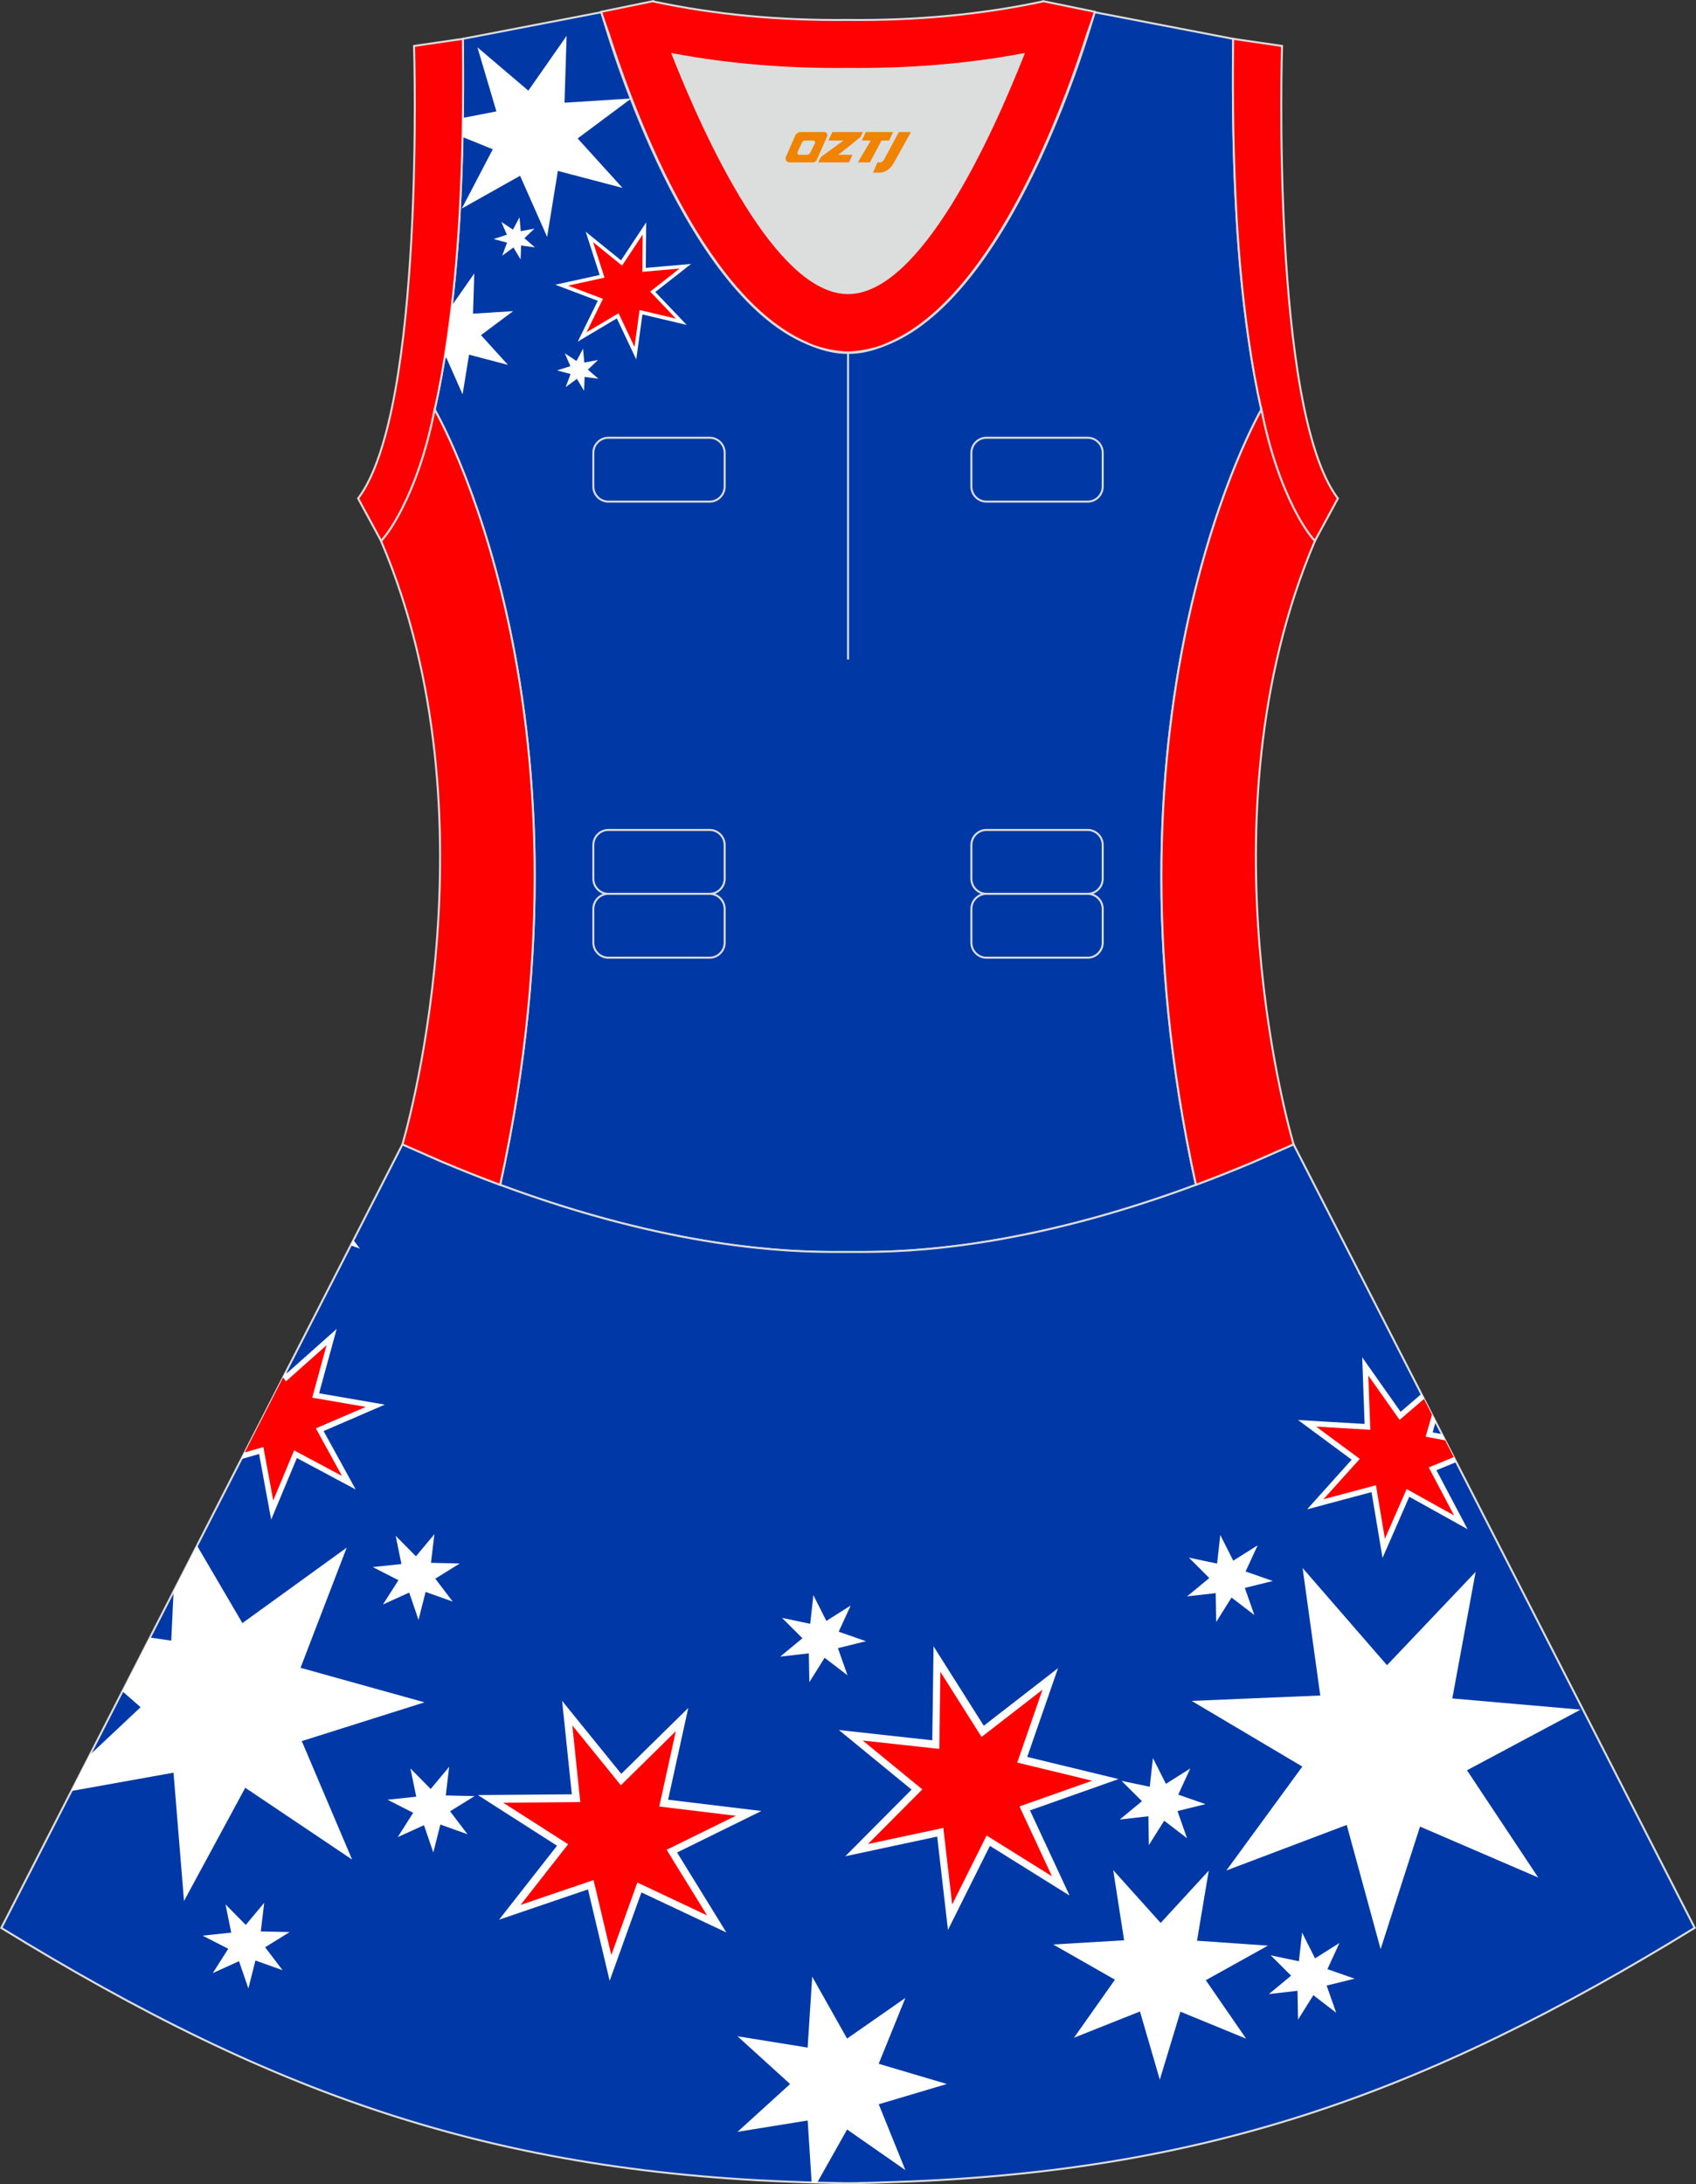 <?xml version="1.0" encoding="utf-8"?>
<!-- Generator: Adobe Illustrator 24.0.1, SVG Export Plug-In . SVG Version: 6.00 Build 0)  -->
<svg xmlns="http://www.w3.org/2000/svg" xmlns:xlink="http://www.w3.org/1999/xlink" version="1.1" id="图层_1" x="0px" y="0px" width="380.2px" height="489.6px" viewBox="0 0 380.2 489.6" enable-background="new 0 0 380.2 489.6" xml:space="preserve">
<rect x="0" y="0" width="380.2" height="489.6" fill="#333333" stroke="none"/>
<g>
	<path fill="#DCDDDD" d="M229.42,12.17c-7.46,18.87-23.33,53.53-39.31,53.53s-31.85-34.66-39.31-53.53   c12.63,2.36,25.74,3.42,39.31,3.28l0,0C203.67,15.58,216.79,14.53,229.42,12.17z"/>
	<path fill="#0039A6" stroke="#DCDDDD" stroke-width="0.446" stroke-miterlimit="22.926" d="M276.44,9.38c0-0.21,0-0.43,0.01-0.65   C276.45,8.95,276.45,9.16,276.44,9.38L276.44,9.38L276.44,9.38z M103.77,9.38c0-0.21-0.01-0.43-0.01-0.65   C103.77,8.95,103.77,9.16,103.77,9.38L103.77,9.38L103.77,9.38z M103.02,48.33c0-0.02,0-0.03,0-0.04c0-0.02,0-0.03,0-0.05   c0.67-11.9,0.89-24.69,0.75-38.19c0-0.22-0.01-0.44-0.01-0.67l-0.01-0.65c0-0.01,0-0.02,0-0.02l31.04-5.97c0,0,0.07,0.22,0.21,0.63   c2.06,7.13,19.22,63.9,47.17,74.08c2.59,1.07,5.24,1.66,7.93,1.66c2.7,0,5.34-0.59,7.93-1.66c27.95-10.17,45.12-66.94,47.17-74.08   c0.14-0.41,0.21-0.63,0.21-0.63l31.04,5.97c0,0,0,0.01,0,0.02l-0.01,0.65c0,0.22-0.01,0.44-0.01,0.67   c-0.15,13.5,0.07,26.29,0.75,38.19c0,0.02,0,0.03,0,0.05s0,0.03,0,0.04c0,0.05,0,0.1,0.01,0.15c0.56,9.73,1.43,18.85,2.67,27.27   c0,0.01,0,0.01,0,0.02c0.82,5.78,1.79,11.13,2.91,16.06c0,0-38.42,65.71-14.68,173.77c-42.8,15.89-70.26,15.04-77.98,15.04   s-35.18,0.85-77.98-15.04C135.86,157.53,97.44,91.83,97.44,91.83c1.12-4.93,2.09-10.29,2.9-16.06c0-0.01,0-0.01,0-0.02   c1.24-8.42,2.11-17.54,2.67-27.27C103.02,48.42,103.02,48.37,103.02,48.33z"/>
	<path fill="#0039A7" stroke="#DCDDDD" stroke-width="0.446" stroke-miterlimit="22.926" d="M90.17,256.61L0.29,432.15   c62.23,38.24,112.65,55.9,186.86,57.17v0.01c0.57,0.01,1.15,0.02,1.72,0.02v0.02h0.09l0,0c0.38,0,0.76-0.01,1.15-0.01h0.01h0.01   h0.01c0.38,0,0.76,0.01,1.15,0.01l0,0h0.08v-0.02c0.57-0.01,1.15-0.02,1.72-0.02v-0.01c1.4-0.02,2.81-0.06,4.21-0.11   c0.15,0,0.3-0.02,0.44-0.02c71.66-1.92,121.26-19.64,182.17-57.06L290,256.53l0,0l0,0l-0.01-0.02l-0.01,0.01l0,0l-8.95,3.93l0,0   c-4.45,1.88-8.76,3.58-12.92,5.13c-38.46,14.29-64.53,15.04-75.03,15.05h-0.06h-0.06h-0.06h-0.05h-0.05h-0.01h-0.06h-0.05h-0.05   h-0.11h-0.05h-0.11h-0.05h-0.03h-0.02h-0.05h-0.05h-0.1h-0.05h-0.05h-0.05h-0.05h-0.05h-0.02h-0.03h-0.05h-0.05h-0.05h-0.05h-0.05   h-0.05h-0.05h-0.05h-0.05h-0.01h-0.03h-0.05h-0.05h-0.05h-0.04h-0.04H191h-0.04h-0.04h-0.04l0,0h-0.04h-0.04h-0.04h-0.04h-0.04   h-0.04h-0.04h-0.04h-0.04h-0.03h-0.01h-0.04h-0.04h-0.04h-0.04h-0.04h-0.03h-0.04h-0.04h-0.04h-0.02l0,0h-0.01h-0.02h-0.03h-0.04   h-0.04h-0.04h-0.04h-0.04h-0.04h-0.04h-0.04h-0.01h-0.03h-0.04h-0.04h-0.04h-0.04h-0.05h-0.04h-0.04h-0.04h-0.04l0,0h-0.04h-0.04   h-0.05h-0.03h-0.04h-0.05h-0.05h-0.04h-0.05h-0.03h-0.01h-0.05h-0.05h-0.05h-0.05h-0.05h-0.05h-0.05h-0.05h-0.05h-0.03h-0.02h-0.05   h-0.05h-0.05h-0.05h-0.05h-0.1h-0.05h-0.05h-0.02h-0.03h-0.05h-0.11h-0.05h-0.11h-0.05h-0.05h-0.05h-0.01h-0.05h-0.06h-0.06h-0.05   h-0.06c-10.5-0.01-36.57-0.77-75.03-15.05c-4.16-1.54-8.47-3.25-12.92-5.13l0,0l-8.95-3.93l0,0l-0.01-0.01L90.17,256.61z"/>
	<polygon fill="#FFFFFF" points="290.99,318.3 305.91,319.18 305.37,304.24 313.98,316.46 318.64,312.46 321.84,318.7    321.15,321.07 323.26,321.47 326.46,327.72 322.01,329.55 328.99,342.77 315.92,335.5 309.93,349.21 307.46,334.46 293.02,338.32    303.01,327.19  "/>
	<polygon fill="#FFFFFF" points="267.14,381.26 295.97,380.05 292.01,351.47 310.93,373.26 330.8,352.34 325.57,380.71    354.31,383.22 328.86,396.81 344.83,420.85 318.33,409.43 309.5,436.89 301.9,409.06 274.92,419.27 291.95,395.98  "/>
	<polygon fill="#FFFFFF" points="188.06,387.79 208.99,390.09 209.28,369.03 220.54,386.83 237.18,373.92 230.28,393.82    250.75,398.78 230.89,405.8 239.77,424.89 221.91,413.75 212.51,432.59 210.09,411.67 189.5,416.08 204.35,401.14  "/>
	<polygon fill="#FFFFFF" points="236.11,435.86 252,434.92 249.55,419.19 260.19,431.03 270.97,419.31 268.34,435.01 284.23,436.12    270.31,443.86 279.35,456.97 264.62,450.92 260,466.16 255.55,450.87 240.76,456.76 249.94,443.75  "/>
	<polygon fill="#FFFFFF" points="266.52,349.15 272.84,350.48 273.56,344.06 276.46,349.83 281.93,346.39 279.23,352.25    285.33,354.38 279.06,355.93 281.2,362.02 276.08,358.09 272.65,363.56 272.53,357.1 266.12,357.83 271.09,353.72  "/>
	<polygon fill="#FFFFFF" points="304.83,285.48 304.39,285.53 304.72,285.26  "/>
	<polygon fill="#FFFFFF" points="251.42,399.18 257.74,400.5 258.46,394.08 261.37,399.85 266.83,396.41 264.13,402.27    270.23,404.4 263.96,405.95 266.1,412.04 260.98,408.11 257.55,413.58 257.44,407.12 251.02,407.85 256,403.74  "/>
	<polygon fill="#FFFFFF" points="175.31,362.65 181.63,363.98 182.34,357.56 185.25,363.33 190.71,359.88 188.01,365.75    194.12,367.88 187.84,369.43 189.99,375.52 184.86,371.59 181.44,377.06 181.32,370.6 174.9,371.33 179.88,367.22  "/>
	<polygon fill="#FFFFFF" points="284.86,438.29 291.18,439.62 291.9,433.2 294.8,438.97 300.27,435.52 297.57,441.39 303.67,443.52    297.4,445.07 299.54,451.16 294.42,447.22 290.99,452.7 290.87,446.24 284.46,446.97 289.43,442.85  "/>
	<polygon fill="#FF0000" points="295.04,319.77 307.19,320.49 306.74,308.33 313.76,318.27 319.22,313.58 321.02,317.11    319.59,322.03 323.97,322.86 325.89,326.62 320.29,328.92 325.97,339.69 315.33,333.77 310.46,344.93 308.45,332.92 296.69,336.06    304.83,327.01  "/>
	<polygon fill="#FF0000" points="193.4,390.14 210.57,392.02 210.81,374.74 220.04,389.34 233.7,378.75 228.04,395.08    244.83,399.15 228.54,404.91 235.83,420.58 221.17,411.43 213.46,426.89 211.47,409.73 194.58,413.34 206.76,401.09  "/>
	<polygon fill="#FFFFFF" points="86.27,314.85 71.53,312.31 75.47,297.88 64.3,307.82 64.09,307.54 54.1,327.05 58.08,325.92    60.79,340.63 66.55,326.82 79.74,333.87 72.54,320.77  "/>
	<polygon fill="#FFFFFF" points="95.16,381.58 67.37,373.84 77.72,346.91 54.34,363.82 44.17,346.46 38.91,356.72 38.39,367.75    33.62,367.06 27.45,379.11 31.52,382.67 20.15,393.36 16.01,401.45 38.9,397.35 41.25,426.11 54.98,400.73 78.93,416.82    67.65,390.27  "/>
	<polygon fill="#FFFFFF" points="170.68,405.94 149.77,403.41 154.29,382.84 139.27,397.61 126.01,381.25 128.19,402.2    107.13,402.37 124.87,413.72 111.88,430.3 131.81,423.51 136.67,444 143.79,424.18 162.83,433.16 151.78,415.24  "/>
	<polygon fill="#FFFFFF" points="212.25,467.13 196.98,462.6 202.96,447.84 189.89,456.95 182.08,443.08 181.05,458.97    165.33,456.43 177.12,467.14 165.34,477.85 181.06,475.31 181.95,489.2 183.19,489.24 189.9,477.33 202.96,486.43 196.99,471.67     "/>
	<polygon fill="#FFFFFF" points="103.07,350.46 96.61,350.31 97.38,343.89 93.24,348.85 88.7,344.25 89.99,350.58 83.57,351.26    89.32,354.2 85.85,359.64 91.73,356.98 93.82,363.09 95.41,356.83 101.49,359 97.58,353.86  "/>
	<polygon fill="#FFFFFF" points="78.63,279.15 80.68,279.88 79.23,277.97  "/>
	<polygon fill="#FFFFFF" points="106.39,402.6 99.93,402.45 100.69,396.04 96.55,401 92.01,396.4 93.31,402.73 86.88,403.41    92.63,406.34 89.16,411.79 95.04,409.12 97.14,415.23 98.72,408.97 104.8,411.15 100.89,406  "/>
	<polygon fill="#FFFFFF" points="64.92,433.08 58.46,432.93 59.23,426.52 55.09,431.47 50.55,426.87 51.84,433.2 45.42,433.88    51.17,436.82 47.7,442.27 53.58,439.6 55.68,445.71 57.26,439.45 63.34,441.62 59.43,436.48  "/>
	<polygon fill="#FF0000" points="81.99,315.36 69.99,313.29 73.2,301.54 64.1,309.63 63.46,308.76 54.87,325.56 59.04,324.36    61.25,336.34 65.93,325.1 76.67,330.84 70.81,320.17  "/>
	<polygon fill="#FF0000" points="164.95,407.01 147.79,404.93 151.5,388.05 139.18,400.17 128.3,386.75 130.09,403.94    112.81,404.08 127.36,413.39 116.7,426.99 133.06,421.42 137.04,438.23 142.88,421.97 158.51,429.34 149.44,414.63  "/>
	<path fill="none" stroke="#DCDDDD" stroke-width="0.446" stroke-miterlimit="22.926" d="M221.14,98.12h22.68   c1.86,0,3.38,1.52,3.38,3.38v7.56c0,1.86-1.52,3.38-3.38,3.38h-22.68c-1.86,0-3.38-1.52-3.38-3.38v-7.56   C217.76,99.64,219.28,98.12,221.14,98.12L221.14,98.12z M221.14,186.03h22.68c1.86,0,3.38,1.52,3.38,3.38v7.56   c0,1.86-1.52,3.38-3.38,3.38h-22.68c-1.86,0-3.38-1.52-3.38-3.38v-7.56C217.76,187.55,219.28,186.03,221.14,186.03L221.14,186.03z    M221.14,200.35h22.68c1.86,0,3.38,1.52,3.38,3.38v7.56c0,1.86-1.52,3.38-3.38,3.38h-22.68c-1.86,0-3.38-1.52-3.38-3.38v-7.56   C217.76,201.87,219.28,200.35,221.14,200.35L221.14,200.35z M136.39,200.35h22.68c1.86,0,3.38,1.52,3.38,3.38v7.56   c0,1.86-1.52,3.38-3.38,3.38h-22.68c-1.86,0-3.38-1.52-3.38-3.38v-7.56C133.01,201.87,134.53,200.35,136.39,200.35L136.39,200.35z    M136.39,186.03h22.68c1.86,0,3.38,1.52,3.38,3.38v7.56c0,1.86-1.52,3.38-3.38,3.38h-22.68c-1.86,0-3.38-1.52-3.38-3.38v-7.56   C133.01,187.55,134.53,186.03,136.39,186.03L136.39,186.03z M136.39,98.12h22.68c1.86,0,3.38,1.52,3.38,3.38v7.56   c0,1.86-1.52,3.38-3.38,3.38h-22.68c-1.86,0-3.38-1.52-3.38-3.38v-7.56C133.01,99.64,134.53,98.12,136.39,98.12z"/>
	<path fill="none" stroke="#DCDDDD" stroke-width="0.446" stroke-miterlimit="22.926" d="M190.11,79v68.83V79z"/>
	<path fill="#FF0003" stroke="#DCDDDD" stroke-width="0.446" stroke-miterlimit="22.926" d="M229.42,12.17   c-7.46,18.87-23.33,53.53-39.31,53.53s-31.85-34.66-39.31-53.53c12.63,2.36,25.74,3.42,39.31,3.28l0,0   C203.67,15.58,216.79,14.53,229.42,12.17L229.42,12.17L229.42,12.17z M190.11,79c2.73-0.08,5.38-0.62,7.93-1.55   c0.47-0.2,0.94-0.41,1.41-0.63c23.89-10.34,39.59-54.37,44.3-69.25c0.71-1.97,1.2-3.42,1.46-4.2l0.21-0.73l-11.6-2.38   c0,0-0.01,0.02-0.02,0.06c-13.97,2.98-28.55,4.31-43.69,4.15l0,0c-15.14,0.16-29.73-1.17-43.69-4.15   c-0.02-0.04-0.02-0.06-0.02-0.06l-11.6,2.38l0.2,0.74c0.26,0.77,0.75,2.22,1.46,4.2c4.7,14.88,20.41,58.91,44.3,69.25   c0.47,0.23,0.94,0.44,1.41,0.63C184.73,78.38,187.38,78.93,190.11,79z"/>
	<path fill="#FF0002" stroke="#DCDDDD" stroke-width="0.446" stroke-miterlimit="22.926" d="M276.44,9.38   c-0.16,13.76,0.06,26.8,0.75,38.9c0,0.02,0,0.03,0,0.04c0.56,9.69,1.43,18.8,2.67,27.42c0,0.01,0,0.01,0,0.02   c0.82,5.77,1.79,11.13,2.91,16.06v0.01c1.9,9.63,4.68,17.02,7.25,22.12c0,0.01,0.01,0.01,0.01,0.02c1.72,3.39,3.39,5.84,4.72,7.3   l5.17-9.55C284.81,91.84,287.4,10.3,287.4,10.3l-10.95-1.59c0,0.01,0,0.01,0,0.02C276.45,8.95,276.45,9.16,276.44,9.38z"/>
	<path fill="#FF0002" stroke="#DCDDDD" stroke-width="0.446" stroke-miterlimit="22.926" d="M103.77,9.38   c0.16,13.76-0.05,26.8-0.75,38.9c0,0.02,0,0.03,0,0.04c-0.56,9.69-1.43,18.8-2.68,27.42c0,0.01,0,0.01,0,0.02   c-0.81,5.77-1.78,11.13-2.9,16.06v0.01c-1.89,9.63-4.68,17.02-7.26,22.12c0,0.01-0.01,0.01-0.01,0.02   c-1.72,3.39-3.39,5.84-4.72,7.3l-5.17-9.55C95.4,91.84,92.82,10.3,92.82,10.3l10.94-1.59c0,0.01,0,0.01,0,0.02   C103.77,8.95,103.77,9.16,103.77,9.38z"/>
	<path fill="#FF0001" stroke="#DCDDDD" stroke-width="0.446" stroke-miterlimit="22.926" d="M97.44,91.82   c0,0,38.42,65.71,14.68,173.77c-4.16-1.55-8.47-3.25-12.92-5.13h-0.01l-8.95-3.93h-0.01l-0.02-0.01c0,0,21.88-72.78-4.77-135.22   l-0.01-0.02c1.2-1.29,2.91-3.73,4.71-7.3c0-0.01,0.01-0.02,0.01-0.02C92.82,108.74,95.59,101.31,97.44,91.82L97.44,91.82z"/>
	<path fill="#FF0001" stroke="#DCDDDD" stroke-width="0.446" stroke-miterlimit="22.926" d="M282.78,91.8   c0,0-38.41,65.71-14.68,173.77c4.16-1.55,8.47-3.25,12.92-5.13l0,0l8.95-3.93l0,0l0.02-0.01c0,0-21.88-72.77,4.77-135.22l0.01-0.02   c-1.21-1.29-2.91-3.73-4.72-7.3c-0.01-0.01-0.01-0.02-0.01-0.02C287.4,108.72,284.63,101.29,282.78,91.8L282.78,91.8z"/>
	<g>
		<path fill="#FFFFFF" d="M106.32,61.3l-5.04,7.21c-0.28,2.42-0.6,4.8-0.94,7.12c0,0.01,0,0.01,0,0.02    c-0.23,1.62-0.47,3.2-0.72,4.75l0.43-0.24l3.65,8.24l1.45-8.9l8.72,2.29l-6.05-6.67l7.22-5.38l-9,0.57L106.32,61.3z"/>
		<path fill="#FFFFFF" d="M127.02,8.04l-8.58,12.28l-11.41-9.71l4.25,14.36l-7.52,1.46c-0.02,1.44-0.04,2.86-0.07,4.28l6.78,2.75    l-6.94,13.28l13.06-7.34l6.06,13.7l2.41-14.79l14.49,3.81l-10.06-11.09l11.96-8.91l-0.02-0.04l-14.88,0.94L127.02,8.04z"/>
	</g>
	<g>
		<polygon fill="#FFFFFF" points="144.85,49.86 139.22,58.36 131.3,51.94 134.43,61.64 124.48,63.82 134.01,67.42 129.52,76.57     138.28,71.36 142.63,80.57 144.01,70.48 153.93,72.83 146.9,65.45 154.92,59.16 144.77,60.05   "/>
		<polygon fill="#FF0000" points="144.07,52.57 139.45,59.54 132.95,54.27 135.52,62.23 127.35,64.03 135.17,66.98 131.49,74.48     138.67,70.21 142.24,77.77 143.38,69.49 151.52,71.42 145.75,65.36 152.33,60.2 144,60.93   "/>
	</g>
	<polygon fill="#FFFFFF" points="130.7,78.16 129.23,80.92 126.62,79.2 127.87,82.07 124.89,83.03 127.91,83.84 126.81,86.77    129.33,84.92 130.93,87.6 131.06,84.48 134.15,84.9 131.79,82.86 134.05,80.7 130.98,81.27  "/>
	<polygon fill="#FFFFFF" points="116.46,48.71 114.99,51.47 112.39,49.75 113.63,52.61 110.66,53.58 113.67,54.39 112.57,57.32    115.1,55.47 116.7,58.15 116.82,55.03 119.92,55.45 117.55,53.4 119.81,51.25 116.74,51.82  "/>
	
</g>
<g>
	<path fill="#F08300" d="M201.51,29.6l-3.4,6.3c-0.2,0.3-0.5,0.5-0.8,0.5h-0.6l-1,2.3h1.2c2,0.1,3.2-1.5,3.9-3L204.21,29.6h-2.5L201.51,29.6z"/>
	<polygon fill="#F08300" points="194.31,29.6 ,200.21,29.6 ,199.31,31.5 ,197.61,31.5 ,195.01,36.4 ,192.31,36.4 ,195.21,31.5 ,193.21,31.5 ,194.11,29.6"/>
	<polygon fill="#F08300" points="188.31,34.7 ,187.81,34.7 ,188.31,34.4 ,192.91,30.7 ,193.41,29.6 ,186.61,29.6 ,186.31,30.2 ,185.71,31.5 ,188.51,31.5 ,189.11,31.5 ,184.01,35.2    ,183.41,36.4 ,190.01,36.4 ,190.31,36.4 ,191.11,34.7"/>
	<path fill="#F08300" d="M184.81,29.6H179.51C179.01,29.6,178.51,29.9,178.31,30.3L176.21,35.1C175.91,35.7,176.31,36.4,177.01,36.4h5.2c0.4,0,0.7-0.2,0.9-0.6L185.41,30.6C185.61,30.1,185.31,29.6,184.81,29.6z M182.71,32.1L181.61,34.3C181.41,34.6,181.11,34.7,181.01,34.7l-1.8,0C179.01,34.7,178.61,34.6,178.81,34l1-2.1c0.1-0.3,0.4-0.4,0.7-0.4h1.9   C182.61,31.5,182.81,31.8,182.71,32.1z"/>
</g>
</svg>
